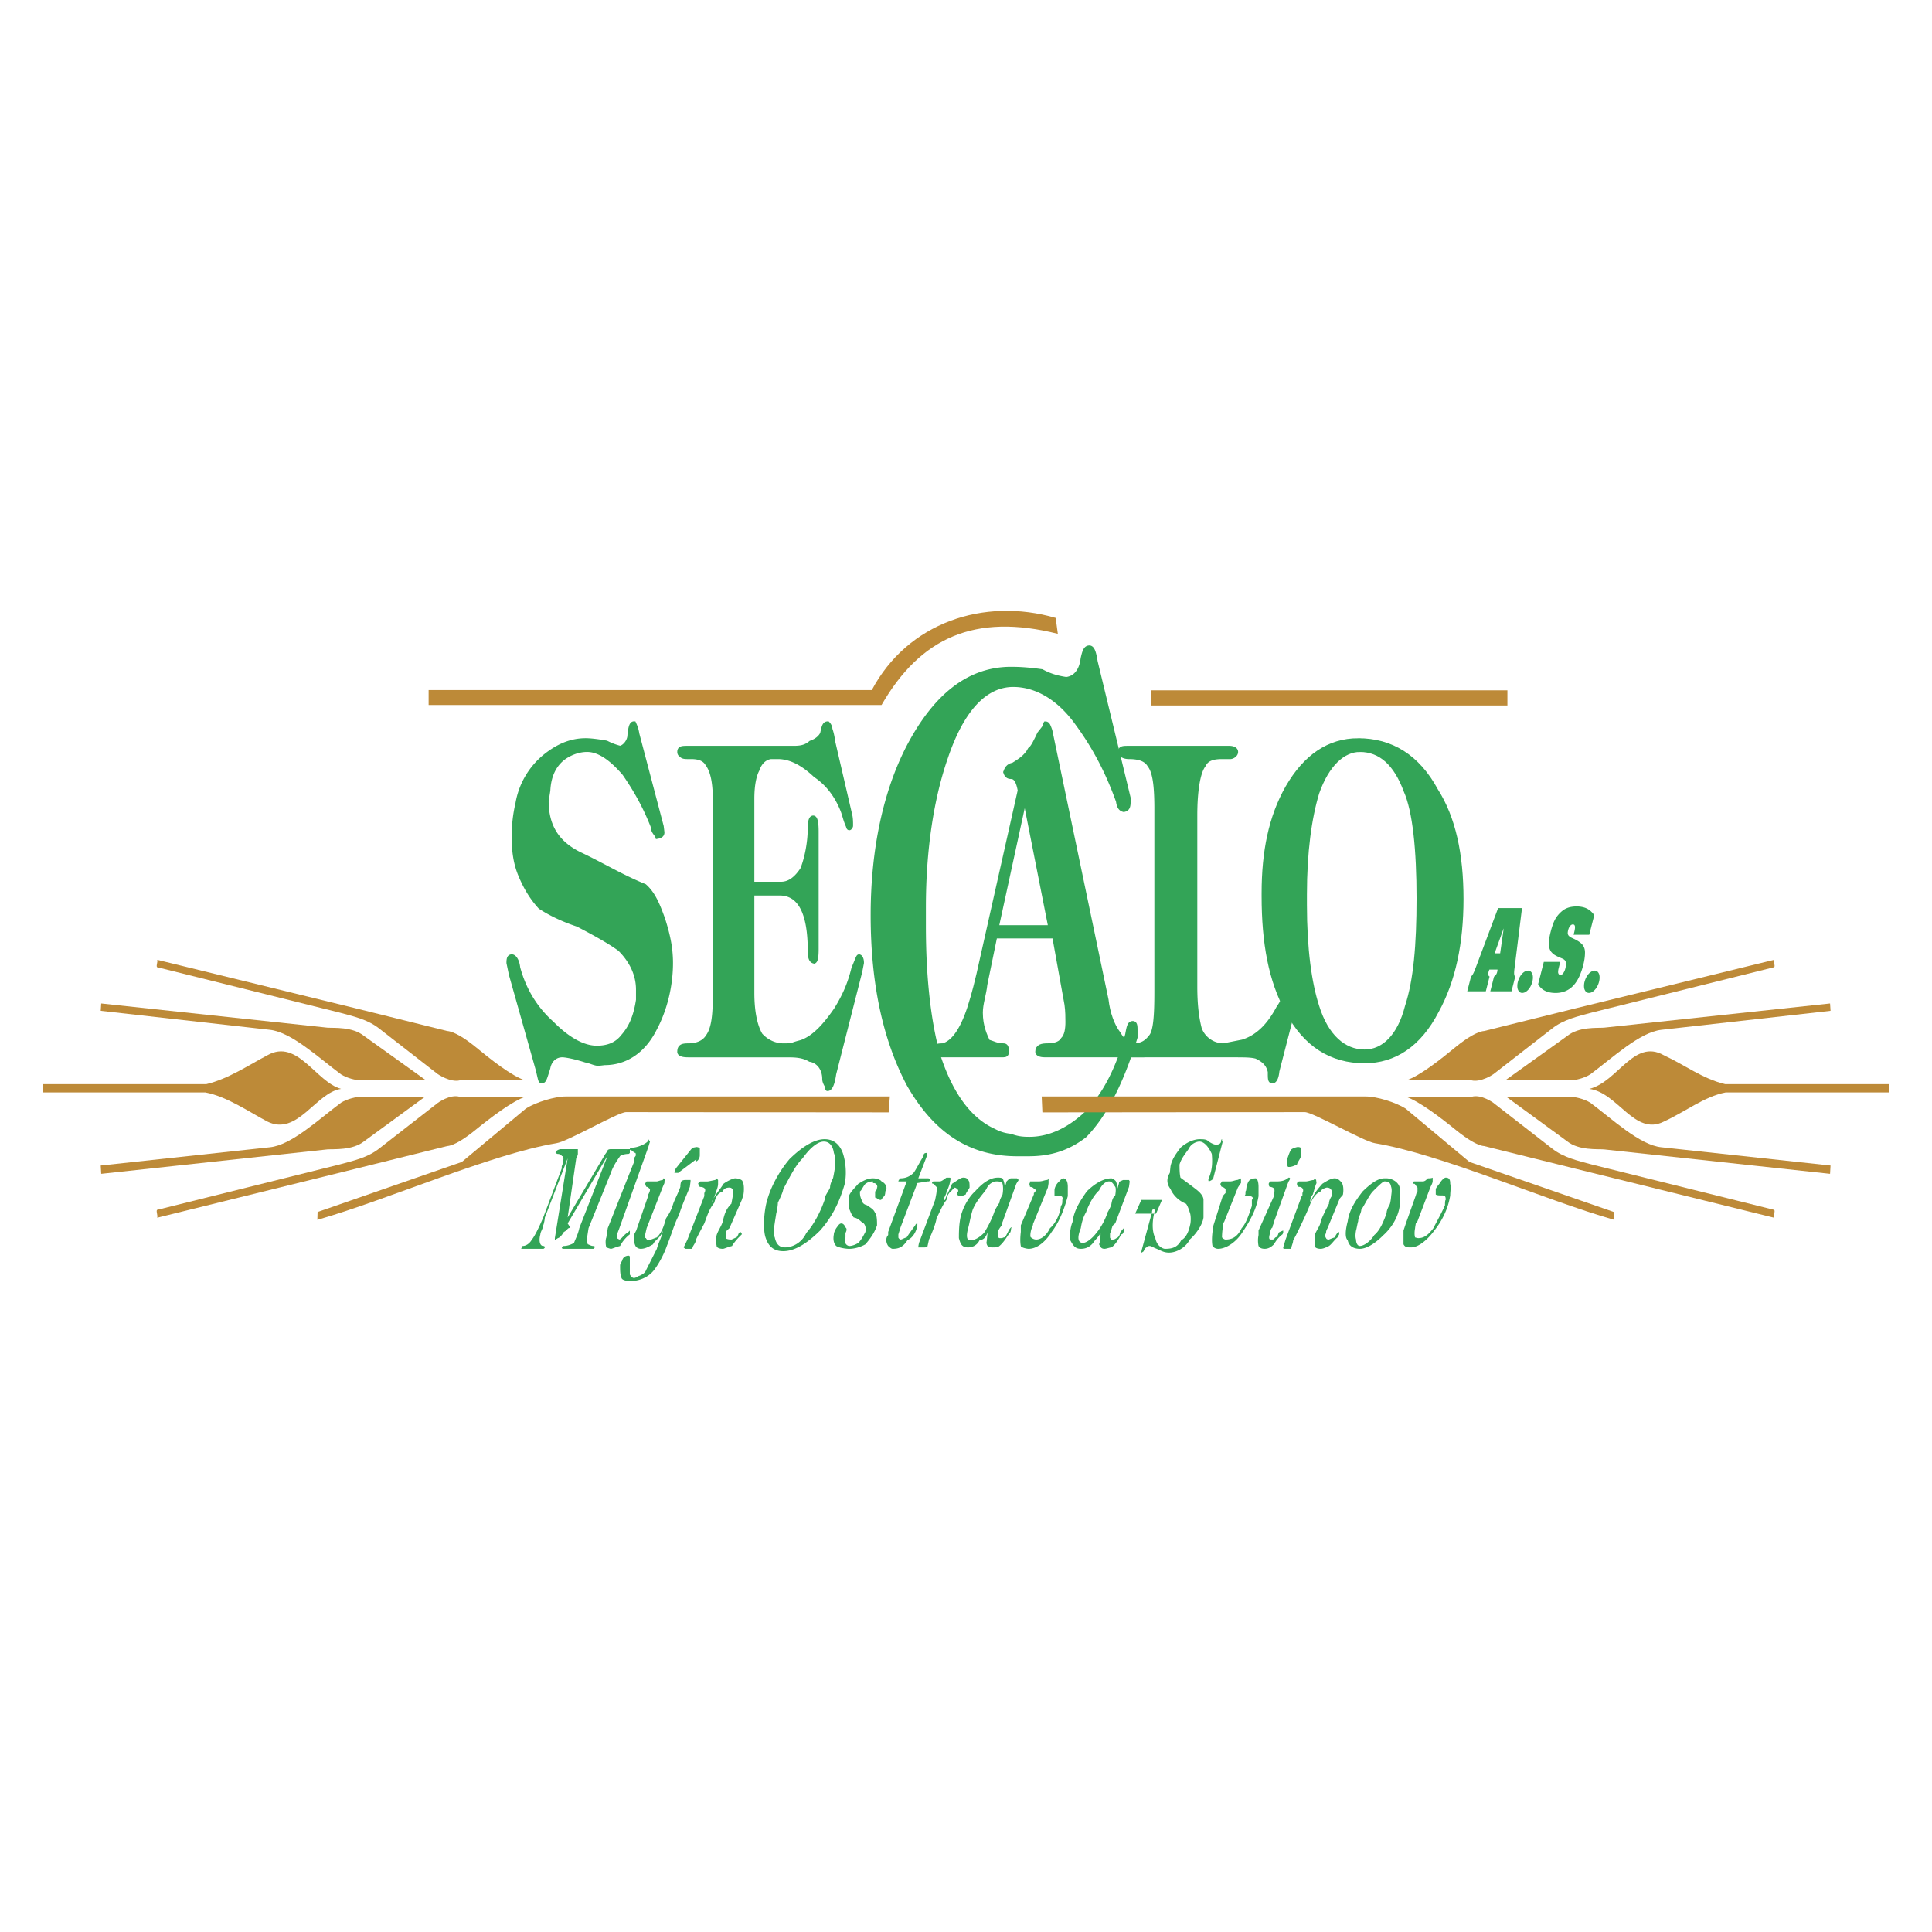 <svg xmlns="http://www.w3.org/2000/svg" width="2500" height="2500" viewBox="0 0 192.756 192.756"><path fill-rule="evenodd" clip-rule="evenodd" fill="#fff" d="M0 0h192.756v192.756H0V0z"/><path d="M135.506 73.889c3.289 0 5.918 1.609 7.74 4.971 1.752 2.746 2.533 6.368 2.533 10.842 0 4.379-.781 8.119-2.463 11.172-1.752 3.362-4.213 4.972-7.172 4.972-3.291 0-5.895-1.609-7.67-4.972-1.68-3.053-2.367-6.793-2.367-11.456v-.308c0-4.119.688-7.575 2.367-10.534 1.776-3.078 4.12-4.687 7.032-4.687zm.166.899c-1.682 0-3.291 1.468-4.285 4.308-.758 2.509-1.23 5.894-1.23 10.155v1.018c0 4.426.473 7.811 1.23 10.155.924 2.982 2.674 4.521 4.758 4.521 1.893 0 3.504-1.539 4.26-4.521.854-2.604 1.16-6.131 1.16-10.794 0-4.805-.379-8.711-1.301-10.771-.994-2.674-2.51-4.071-4.592-4.071z" fill="#33a457" stroke="#33a457" stroke-width=".471" stroke-miterlimit="2.613"/><path d="M115.408 80.777c0-2.202-.141-3.74-.709-4.45-.379-.663-1.207-.829-2.061-.829-.52 0-.828-.213-.898-.473.07-.379.307-.379.828-.379h10.084c.236 0 .639.071.639.379 0 .26-.33.473-.545.473h-.828c-.852 0-1.539.166-1.846.829-.545.71-.852 2.533-.852 5.042v17.067c0 2.154.236 3.385.449 4.213a2.575 2.575 0 0 0 2.391 1.682l1.918-.379c1.443-.45 2.604-1.539 3.574-3.361.922-1.326 1.301-2.841 1.916-4.687.238-.379.332-.663.402-.663.213 0 .285.213.285.592v.379l-2.746 10.651c-.07.781-.309.994-.449.994-.238 0-.238-.213-.238-.923-.141-.687-.543-1.16-1.371-1.539-.521-.142-1.16-.142-2.297-.142h-10.416c-.52 0-.592-.166-.592-.379 0-.45.072-.544.521-.544h.449c.924 0 1.373-.309 1.848-.924.473-.592.543-2.367.543-4.497V80.777h.001z" fill-rule="evenodd" clip-rule="evenodd" fill="#33a457" stroke="#33a457" stroke-width=".471" stroke-miterlimit="2.613"/><path d="M101.775 78.859c-.143-.781-.379-1.373-.9-1.373-.307 0-.449-.142-.545-.45.096-.26.238-.639.758-.71.615-.378 1.326-.829 1.682-1.539.307-.213.615-.899.945-1.586.285-.379.379-.45.521-.687 0-.237.07-.308.07-.308.238 0 .309.308.451.687l5.609 26.866c.143 1.278.592 2.58 1.207 3.361.473.829 1.064 1.208 1.918 1.208.449 0 .686.094.828.094.07 0 .166.143.166.45 0 .213-.096.379-.379.379h-9.871c-.521 0-.711-.166-.711-.308 0-.521.404-.615 1.02-.615.781 0 1.301-.237 1.514-.616.379-.378.475-1.065.475-1.751 0-.379 0-1.09-.096-1.752l-1.23-6.817h-5.941l-.994 4.829c-.096.971-.449 1.894-.449 2.816 0 1.373.449 2.297.732 2.912.568.142.854.379 1.539.379.236 0 .332.094.332.615 0 .236-.096.308-.332.308h-6.201c-.521 0-.687-.166-.687-.379 0-.45.237-.544.852-.544.994-.237 1.917-1.444 2.675-3.74.544-1.681.781-2.841.923-3.386l4.119-18.343zm.473.616l-2.84 13.067h5.42l-2.58-13.067z" fill-rule="evenodd" clip-rule="evenodd" fill="#33a457" stroke="#33a457" stroke-width=".471" stroke-miterlimit="2.613"/><path d="M108.047 65.722c.166-.781.309-1.089.639-1.089.285 0 .451.45.592 1.373l3.291 13.611v.308c0 .544-.07.781-.449.852-.309-.071-.475-.308-.545-.852-1.064-2.959-2.367-5.421-4.047-7.717-1.848-2.604-4.143-3.906-6.439-3.906-2.816 0-5.113 2.462-6.722 7.196-1.444 4.119-2.225 9.327-2.225 14.984v1.917c0 5.042.473 9.326 1.373 12.688 1.231 3.905 3.078 6.581 5.609 7.74.451.237.971.45 1.682.521.662.236 1.111.308 1.893.308 1.918 0 3.836-.829 5.658-2.51 1.775-1.751 3.219-4.45 4.143-7.953.141-.781.213-1.089.52-1.089.238 0 .238.308.238.781v.615c-1.445 4.663-3.055 7.717-5.043 9.776-1.68 1.302-3.455 1.847-5.586 1.847h-1.16c-4.591 0-8.095-2.226-10.793-6.96-2.344-4.45-3.574-10.013-3.574-16.854 0-6.486 1.23-12.285 3.574-16.807 2.698-5.137 6.06-7.74 10.202-7.74.9 0 1.895.071 3.055.237.992.544 1.846.686 2.438.781.92-.093 1.535-.851 1.676-2.058zM71.358 79.925c0-1.681-.189-2.959-.781-3.74-.308-.521-.923-.687-1.609-.687h-.308c-.284 0-.592 0-.687-.213-.095 0-.166-.118-.166-.26 0-.379.26-.379.852-.379h10.557c.781 0 1.231-.142 1.681-.521.473-.166.923-.45 1.16-.923.142-.687.213-.994.521-.994 0 0 .237.237.237.544.165.45.236.923.308 1.373l1.681 7.243c.071.308.071.71.071.947 0 .142 0 .142-.071.142 0 0 0 .142-.071.142s-.071-.142-.142-.284c-.237-.544-.308-.947-.474-1.396-.474-1.231-1.302-2.604-2.746-3.574-1.302-1.231-2.533-1.847-3.764-1.847h-.687c-.663.071-1.16.615-1.373 1.278-.308.568-.521 1.539-.521 2.912v8.521h2.912c.899 0 1.586-.639 2.13-1.467.379-.923.757-2.533.757-4.143 0-.521.071-.994.308-.994.236 0 .308.615.308 1.373v11.717c0 .758-.071 1.136-.213 1.208-.332-.071-.403-.45-.403-1.042 0-3.93-1.065-5.752-3.053-5.752h-2.746v9.942c0 1.822.284 3.29.829 4.214.616.687 1.444 1.065 2.296 1.065.45 0 .687 0 .995-.095.378-.143.757-.214.923-.284 1.16-.45 2.201-1.539 3.361-3.22.852-1.373 1.373-2.58 1.751-4.118.308-.71.45-1.16.521-1.16.094 0 .26.166.26.615l-.166.852-2.604 10.227c-.142 1.018-.378 1.468-.615 1.468-.071-.071-.071-.237-.071-.308-.237-.379-.237-.592-.237-.663 0-1.018-.591-1.799-1.444-1.941-.757-.449-1.609-.449-2.367-.449h-9.8c-.687 0-.852-.166-.852-.308 0-.521.26-.615.852-.615.923 0 1.609-.309 1.988-.924.616-.852.71-2.367.71-4.355V79.925h.002zM63.547 73.202l2.438 9.255.071.592c0 .166-.071.332-.45.402-.071-.237-.45-.473-.45-.994-.781-1.988-1.68-3.598-2.84-5.279-1.373-1.609-2.604-2.391-3.74-2.391-.923 0-1.822.379-2.461.876-.9.734-1.373 1.823-1.444 3.195l-.166 1.065c0 2.533 1.089 4.213 3.29 5.302 2.226 1.042 4.214 2.272 6.51 3.196.852.757 1.302 1.846 1.823 3.29.402 1.278.781 2.675.781 4.355 0 2.367-.616 4.734-1.61 6.58-1.16 2.297-2.982 3.386-4.971 3.386l-.616.071c-.378 0-.828-.261-1.278-.332-1.397-.449-2.178-.521-2.32-.521-.758 0-1.302.521-1.444 1.302-.308.971-.379 1.302-.615 1.302-.142 0-.142-.213-.379-1.16l-2.675-9.492-.237-1.136c0-.45.071-.615.308-.615.213 0 .521.378.592 1.089.568 2.13 1.681 4.048 3.385 5.562 1.586 1.609 3.125 2.462 4.497 2.462 1.089 0 1.988-.331 2.627-1.16.663-.758 1.231-1.751 1.515-3.646v-.497-.521c0-1.539-.687-2.912-1.823-4.048-.923-.687-2.391-1.515-4.213-2.462-1.988-.663-3.148-1.373-3.74-1.751-.852-.923-1.468-1.988-1.917-3.054-.544-1.231-.71-2.533-.71-3.906 0-1.065.095-2.154.378-3.361a7.73 7.73 0 0 1 2.699-4.663c1.23-.994 2.532-1.609 4.071-1.609.45 0 1.112.071 2.059.237a6.397 6.397 0 0 0 1.373.521c.45-.071.97-.687.97-1.302.071-.687.166-1.136.403-1.136.001.002.238.452.309.996z" fill-rule="evenodd" clip-rule="evenodd" fill="#33a457" stroke="#33a457" stroke-width=".471" stroke-miterlimit="2.613"/><path d="M56.635 115.573l-2.272 5.894c0 .071-.071.593-.166.781 0 .284-.284.663-.284.9-.166.592-.071 1.159.284 1.159.166 0 .166.143.166.143s-.071.142-.166.142h-2.201c.071-.142.071-.284.166-.284.355 0 .734-.308.9-.639.213-.213.686-1.137 1.136-2.202l1.847-4.899v-.213l.071-.166c.142-.544.142-.852-.071-.852 0-.071-.143-.213-.45-.213l-.166-.095c0-.285.473-.379.473-.379h1.752v.474c0 .142-.166.449-.166.449l-.852 5.894 3.763-6.343c.095-.095.237-.38.237-.38s.071-.094.308-.094h1.894v.379s-.071.095-.142.095c-.379 0-.758.142-.829.213-.142.236-.639.852-.923 1.681l-2.225 5.515-.143.924c0 .07 0 .544.071.687.071 0 .308.165.521.165h.095c.071 0 .071.143.071.143s-.071.142-.166.142h-3.053l-.071-.142s.071-.143.213-.143c.379 0 .781-.165 1.018-.308.071-.26.379-.781.521-1.468l2.841-7.267-4 6.794.118.188.142.213-.142.071c-.118 0-.189.237-.497.379-.142.237-.355.545-.592.615l-.237.143-.071.071v-.214l1.277-7.953zm6.604.403v-.402l.166-.236c.071-.071 0-.308 0-.308-.166 0-.332-.285-.497-.285-.071 0-.071-.094-.071-.094 0-.071.071-.143.166-.143.544 0 1.302-.308 1.609-.615l.071-.236.166.236-.166.545-2.888 8.095-.261.687v.308l.261.143c.071 0 .213-.143.284-.213 0 0 .237-.308.616-.545l.142-.142v.379a3.513 3.513 0 0 0-.97 1.159c-.544.143-.781.284-.923.284-.071 0-.45-.142-.45-.142-.095-.308-.095-.781 0-.994l.142-.924 2.603-6.557zm2.888 6.794c-.142.687-.829.971-.971 1.373-.544.308-.852.449-1.231.449-.236 0-.449-.142-.521-.284-.166-.308-.166-.781-.166-1.089l.237-.449 1.136-3.29.071-.214v-.095c.166-.308.166-.402.166-.544-.166-.143-.237-.213-.332-.213-.071 0-.142-.309-.142-.309 0-.07.142-.236.142-.236h1.018c.071 0 .45-.142.592-.142l.071-.166c.095 0 .166.166.095.308v.166l-.166.379-1.61 4.118-.142.616c-.071.308 0 .378.071.378.071.143.166.214.237.214.166 0 .615-.214.852-.284.45-.45.663-.995.924-1.918.308-.449.521-.828.687-1.373.142-.449.521-1.136.733-1.751 0-.379.095-.545.095-.545s.095-.142.402-.142h.52v.142l-.07.545c-.237.615-.758 1.751-1.089 2.816-.45.829-.757 1.988-1.207 3.077-.332.971-.923 1.965-1.302 2.438-.616.758-1.539 1.065-2.32 1.065-.355 0-.829-.071-.899-.308-.142-.355-.142-.758-.142-1.231 0-.213.142-.354.213-.521.095-.402.474-.474.616-.474.142 0 .142.071.142.331V127.146c.071.143.237.355.403.355.237 0 .45-.213.544-.213.355-.143.592-.332.663-.545.237-.474.71-1.396 1.088-2.154.142-.589.592-1.37.592-1.819zm3.361-7.125l-1.823 1.373h-.379c.071-.309.142-.45.142-.45l1.539-1.917.142-.143.379-.07c.094 0 .332.07.332.142v.687c0 .308-.237.615-.403.615l.071-.237zM70.956 120c.402-.829.923-1.373 1.231-1.895.308-.236.923-.544 1.16-.544.355 0 .734.166.734.308.165.236.165.899.095 1.302 0 .095-.095.309-.166.545l-1.231 2.816s-.284.237-.378.379v.616s.094.143.568.143c.071 0 .284-.143.521-.213 0 0 .213-.308.213-.45l.166-.095s.142.095.142.237l-.308.308c-.213.213-.592.687-.663.852-.544.143-.781.284-.923.284-.379 0-.615-.142-.615-.284a2.81 2.81 0 0 1 0-1.089c.142-.449.521-.971.615-1.373.142-.615.284-1.207.852-1.751.071-.379.142-.758.142-.829.142-.402 0-.781-.332-.781-.378 0-.592.143-.663.379-.474.166-.687.474-.852 1.137-.544.639-.758 1.467-.995 2.06-.449.852-.781 1.467-.852 1.681 0 .26-.308.567-.308.71 0 0-.071.142-.142.142h-.592l-.166-.142.379-.781 1.68-4.332v-.307c.237-.402 0-.615-.449-.615l-.166-.309c0-.07.166-.236.236-.236h.687c.143 0 .687-.142.781-.142l.143-.166.142.166v.378c0 .379-.213.758-.284 1.065-.094.163-.189.542-.402.826zm11.314-6.344c.923 0 1.539.544 1.847 1.468.236.757.379 1.894.166 2.981-.544 1.895-1.302 3.361-2.461 4.664-1.373 1.373-2.604 2.059-3.669 2.059-.852 0-1.444-.378-1.751-1.302-.237-.615-.237-1.988 0-3.219.308-1.539 1.207-3.29 2.367-4.663 1.229-1.206 2.46-1.988 3.501-1.988zm-.071.237c-.615 0-1.373.615-2.13 1.681-.71.687-1.302 1.917-1.917 3.054-.071.402-.308.853-.544 1.373 0 .236-.071.71-.166 1.089-.142.971-.355 1.917-.142 2.367.142.687.474.994 1.018.994.734 0 1.681-.45 2.13-1.444.687-.758 1.373-1.988 1.822-3.29 0-.45.402-.853.545-1.231 0-.449.308-.923.308-.994.236-1.136.308-1.917.071-2.461-.071-.593-.379-1.138-.995-1.138zm4.9 3.669c.402 0 .781.166.852.308.378.166.663.615.378.994 0 .308-.095.474-.095.474-.213.143-.284.379-.354.379-.308 0-.379-.236-.568-.236v-.616c.189-.095.189-.379.189-.379.071-.07 0-.449-.331-.449h-.071v-.166c-.45 0-.616.166-.758.236-.308.379-.378.663-.544.758 0 .308 0 .474.166.853.071.284.213.449.521.521.616.402.687.474.829.781.189.213.189.828.189 1.23-.261.758-.639 1.278-1.16 1.895-.544.308-1.16.449-1.609.449s-1.089-.142-1.302-.284c-.308-.308-.308-.781-.237-1.159 0-.237.237-.616.237-.616.213-.284.308-.473.521-.473.166 0 .332.188.402.401.143.071.143.309 0 .545v.45l-.071.07c0 .143 0 .474.071.474 0 .143.237.308.379.308.308 0 .687-.165.899-.308.332-.331.545-.781.71-1.089.071-.379 0-.663-.165-.852-.143 0-.474-.521-.995-.593-.308-.378-.378-.757-.45-.828-.071-.402-.071-.923-.071-1.159.071-.45.521-.853.971-1.374.402-.238.851-.545 1.467-.545zm2.746.307h-.213c0-.142.213-.308.213-.308.307 0 .828-.071 1.301-.544.237-.309.474-.829.995-1.681 0-.213.071-.308.331-.308 0 0 .071.095 0 .308l-.852 2.225h.994c.071 0 .308.166.071.308h-.142l-1.018.166-1.68 4.426-.213.688v.308c0 .07.142.213.213.213.165 0 .307-.143.615-.213.142-.237.473-.687.852-1.208.071-.188.213-.188.213-.188v.188c-.071.521-.379 1.208-.994 1.492-.45.71-.899.852-1.467.852-.143 0-.284-.142-.45-.284-.213-.308-.284-.781 0-1.089v-.308l1.847-5.042h-.616v-.001zm4.45 1.847c.142-.545.521-1.089.687-1.61.615-.378.852-.615 1.136-.615.236 0 .379.071.474.237.142.142.142.378.142.757-.142.284-.379.545-.379.687-.236.095-.379.166-.521.166-.166 0-.568-.166-.237-.474.071-.236-.332-.379-.332-.379s-.213.143-.378.379c-.071 0-.45.402-.45.853-.379.449-.687 1.23-.994 1.822-.071.521-.45 1.468-.758 2.131a48.64 48.64 0 0 1-.142.639c0 .143-.261.143-.332.143h-.592c0-.143.071-.45.071-.45l1.609-4.284c.071-.379.143-.687.143-.853.071-.095.071-.449 0-.449s-.237-.309-.308-.309c-.142 0-.142-.07-.142-.07 0-.166.142-.166.142-.166h.615c.237 0 .544-.308.687-.379h.308c.071 0 .142.071.071.237 0 .142-.142.757-.379 1.136 0 .308-.284.616-.284.853h.143v-.002zm5.279-2.226c.377 0 .52.071.52.237.072.142.236.687.072 1.041l.26-.899.143-.142s.164-.166.307-.166h.592l.166.166-.236.378-1.373 3.812s-.072.143-.072.331c-.236.284-.377.521-.377.663v.545l.141.07h.236c.072 0 .143-.07.215-.07.164 0 .26-.308.402-.545.164-.379.307-.45.307-.45s.213.071 0 .071c0 .237-.07.474-.143.474-.307.45-.639.994-1.018 1.302-.141.143-.52.143-.686.143-.475 0-.545-.143-.615-.45.07-.331.07-.781.141-1.089-.213.545-.379.758-.828.829-.283.567-.781.71-1.135.71-.616 0-.758-.308-.923-.924 0-.378 0-1.065.094-1.681.143-1.136.829-2.366 1.515-2.982.897-.995 1.608-1.374 2.295-1.374zm-.166.379c-.213 0-.758.166-.994.758-.238.402-.971 1.089-1.373 2.083-.237.757-.308 1.35-.45 1.822-.237.924-.095 1.208.213 1.208.473 0 .922-.284 1.372-.734.309-.474.854-1.468 1.09-2.296.07-.071.309-.545.449-.71 0-.284.236-.663.309-.829.07-.402.07-.757 0-1.065-.073-.237-.45-.237-.616-.237zm3.668 1.468l.072-.166v-.142c.236-.166.236-.402 0-.402 0-.143-.285-.213-.379-.213l-.072-.309c.072-.07.072-.236.072-.236h.875c.355 0 .592-.142.828-.142.072 0 .143-.166.143-.166v.474c0 .07-.07.449-.07.449l-1.396 3.433-.072.143c0 .188-.141.473-.141.473-.166.474-.166.924-.072.924.072.07.285.213.521.213.33 0 .922-.213 1.373-1.137.568-.473 1.018-1.443 1.088-2.225.143-.143.143-.308.143-.592.07-.236 0-.379-.213-.379h-.379c-.189 0-.189-.071-.189-.071v-.497c0-.284.189-.663.473-.899.096-.142.309-.308.379-.308.309 0 .475.308.475.853v.923c-.379 1.373-.854 2.58-1.611 3.574-.686 1.089-1.537 1.681-2.295 1.681-.213 0-.781-.142-.781-.284-.07-.308-.07-.852 0-1.396v-.663l1.228-2.913zm7.813-1.775c.07 0 .377.166.449.308.07.166.236.615.07.994l.236-.828c0-.166.096-.166.096-.166l.307-.142h.592l.072.142-.072.545-1.373 3.646s-.307.188-.307.401c-.07.071-.07.45-.213.545v.45c0 .07.143.213.143.213h.141c.236 0 .309-.143.379-.143.166-.07.332-.308.332-.521.143-.236.379-.474.379-.474v.237c0 .142-.072.379-.236.379-.238.378-.545.994-.994 1.302-.143 0-.521.142-.688.142-.307 0-.402-.142-.545-.449.143-.402.143-.687.143-1.137-.213.45-.592.734-.734.994-.379.45-.779.592-1.23.592-.543 0-.758-.284-1.088-.923 0-.45 0-1.137.26-1.752.143-1.207.828-2.201 1.42-3.054.849-.828 1.703-1.301 2.461-1.301zm-.239.307c-.283 0-.686.236-.994.899-.449.402-.971 1.231-1.301 2.178-.309.521-.449 1.113-.521 1.586-.379.924-.307 1.468.213 1.468.379 0 .924-.474 1.23-.852a6.598 6.598 0 0 0 1.232-2.202c.141-.236.379-.71.379-.852.07-.379.141-.615.377-.829.072-.402.072-.781 0-.852-.236-.378-.376-.544-.615-.544zm3.221 1.847h2.059l-.592 1.373h-2.082l.615-1.373zm8.119-5.823l-.924 3.598c0 .237-.473.379-.473.379s-.072-.142 0-.308c.377-.853.377-1.681.307-2.438-.307-.687-.758-1.231-1.23-1.231-.379 0-.9.308-1.041.687-.309.45-.781.994-.947 1.609 0 .379 0 .899.094 1.302.072.071.758.545 1.516 1.137.309.236.781.639.781 1.089v1.751c-.07.593-.615 1.539-1.373 2.202-.379.781-1.303 1.302-2.059 1.302-.475 0-.711-.143-1.232-.379-.377-.142-.543-.284-.709-.284a.377.377 0 0 0-.309.143c-.07 0-.213.142-.283.378 0 0-.166.143-.236.143 0 0 0-.143.07-.379l.994-3.646c0-.236.096-.308.096-.308.141 0 .236.071.141.308-.236.971-.236 1.965.096 2.58.141.781.732 1.065.971 1.065.709 0 1.23-.142 1.609-.852.543-.284.781-.971.922-1.681.072-.521 0-.971-.07-1.113-.07-.236-.236-.71-.379-.852-.924-.379-1.373-1.065-1.539-1.468-.402-.521-.402-1.065-.07-1.609l.07-.663c.166-.781.615-1.325.994-1.847.688-.615 1.445-.852 1.895-.852.402 0 .709 0 .924.236.473.308.686.308.686.308.166 0 .473 0 .545-.308 0-.236.094-.236.094-.236v.236h.069v.001zm0 5.444l.141-.166.143-.142v-.402c-.143-.143-.283-.213-.355-.213-.094 0-.166-.309-.166-.309.072-.07.166-.236.166-.236h.828c.215 0 .545-.142.688-.142.07 0 .379-.166.379-.166v.474c-.072.07-.309.449-.309.449l-1.373 3.433-.141.143v.473c-.072.474-.072.924-.072.924.072.07.213.213.355.213.615 0 1.16-.213 1.609-1.137.449-.473.758-1.443 1.018-2.225v-.592c.213-.236 0-.379-.26-.379h-.213c-.096 0-.236-.071-.236-.071.141-.095 0-.402.141-.497 0-.284.096-.663.238-.899.07-.142.33-.308.709-.308.143 0 .285.308.285.853v.923c-.213 1.373-.924 2.58-1.586 3.574-.688 1.089-1.705 1.681-2.439 1.681a.701.701 0 0 1-.568-.284c-.07-.308-.07-.852 0-1.396l.096-.663.922-2.913zm7.479-4.899c.238 0 .332.07.332.142v.687c0 .308-.332.615-.402.923-.379.166-.545.237-.828.237-.096 0-.096-.071-.096-.071-.07-.095-.07-.379-.07-.71.07-.071.166-.521.379-.9.07-.167.614-.308.685-.308zm-2.367 4.899v-.166c.072-.308.072-.544 0-.544 0-.143-.307-.213-.379-.213-.141 0-.141-.309-.141-.309 0-.07.141-.236.213-.236h.615c.545 0 .852-.142 1.064-.308l.096-.071c.141 0 .213.071 0 .379l-.096.236-1.373 3.812c0 .143-.141.331-.141.544-.166.071-.238.45-.238.545-.141.45-.141.663.072.663h.166c.141 0 .213-.143.283-.213.166 0 .309-.308.309-.45.07-.095.473-.236.473-.236v.236l-.07.143c-.402.308-.615.592-.854.994-.307.308-.592.449-.922.449-.379 0-.521-.142-.615-.284a2.772 2.772 0 0 1 0-1.089v-.449l1.538-3.433zm3.669.663c.213-.829.709-1.373 1.16-1.895.379-.236.852-.544 1.23-.544.283 0 .449.166.592.308.307.236.307.899.236 1.302 0 .095-.309.309-.379.545l-1.16 2.816s-.141.237-.141.379c0 .095-.096.308-.096.308 0 .237.096.308.096.308s0 .143.283.143c0 0 .332-.143.568-.213 0 0 .143-.308.283-.45l.166-.095v.237l-.166.308c-.283.213-.592.687-.852.852-.283.143-.592.284-.828.284-.379 0-.592-.142-.592-.284v-1.089c.143-.449.592-.971.592-1.373.236-.615.545-1.207.828-1.751 0-.379.26-.758.332-.829 0-.402-.072-.781-.545-.781-.07 0-.545.143-.615.379-.376.164-.685.472-.992 1.135-.236.639-.615 1.467-.9 2.06-.402.852-.709 1.467-.852 1.681 0 .26-.166.567-.166.71l-.07.142h-.688c-.07 0-.07-.142-.07-.142l.236-.781 1.609-4.332.072-.071v-.236c.213-.402-.072-.615-.309-.615s-.236-.309-.236-.309c0-.07.07-.236.236-.236h.615c.285 0 .592-.142.828-.142l.096-.166.143.166c0 .142.07.308 0 .378-.143.379-.238.758-.332 1.065-.141.165-.354.544-.212.828zm7.575-2.438c.449 0 1.16.308 1.303.923.07.379.07 1.231 0 1.823-.143 1.159-.854 2.225-1.611 2.911-.922.924-1.75 1.373-2.365 1.373-.451 0-1.066-.142-1.209-.852-.33-.284-.188-1.208 0-1.895.143-1.136.83-2.13 1.492-2.982.852-.828 1.539-1.302 2.178-1.302h.212v.001zm-.213.307c-.166 0-.711.545-1.16.994-.379.402-.758 1.231-1.16 1.847 0 .308-.307.757-.307 1.136-.072.214-.143.687-.213.924-.072.379-.072.687 0 .899 0 .331.141.639.379.639.473 0 1.135-.567 1.443-1.089.545-.449.922-1.302 1.23-2.201 0-.308.236-.71.309-.853.07-.165.141-.686.141-.828.072-.474.072-.71 0-.923-.07-.379-.213-.545-.662-.545zm3.125 1.397l.07-.236.096-.166v-.379c-.096-.07-.238-.379-.309-.379-.166 0-.166-.07-.166-.07 0-.166.166-.166.166-.166h.828c.309 0 .449-.308.545-.308.379 0 .449-.071.449-.071v.379c0 .166-.213.545-.213.545l-1.301 3.432-.166.214s-.072.401-.072.473c-.07.379-.07.687 0 .924 0 0 .238.07.309.07.592 0 .994-.308 1.516-.994.307-.615.828-1.515 1.158-2.296 0-.142 0-.521.072-.521 0-.379-.072-.45-.402-.45h-.143c-.379 0-.449-.095-.449-.095v-.544c.07-.213.449-.592.52-.758.238-.308.402-.379.475-.379.379 0 .449.237.449.615.096.379 0 .758 0 1.16-.213 1.373-.852 2.58-1.586 3.504-.711.971-1.609 1.681-2.32 1.681-.379 0-.592 0-.756-.308v-1.373l.236-.71.994-2.794zM149.117 95.114l.891-2.459h.012l-.35 2.459h-.553zm-.502 2.314a.222.222 0 0 1-.123-.163.633.633 0 0 1 .02-.292c.01-.039.021-.079.037-.121s.031-.082.049-.121h.809a1.21 1.21 0 0 1-.012.118c-.006.039-.012.081-.023.124a.846.846 0 0 1-.121.282.519.519 0 0 1-.189.173l-.375 1.472h2.115l.375-1.472c-.041-.022-.07-.066-.086-.127a.77.77 0 0 1-.027-.215 2.6 2.6 0 0 1 .012-.247 5.82 5.82 0 0 1 .027-.224l.748-6.013h-2.385l-2.211 5.886c-.045.108-.088.223-.135.343a3.095 3.095 0 0 1-.156.339.946.946 0 0 1-.199.258l-.377 1.472h1.852l.375-1.472zM151.875 99.064a.702.702 0 0 0 .404-.147c.133-.095.252-.228.359-.394.105-.168.188-.358.244-.572.053-.215.068-.405.047-.573a.698.698 0 0 0-.158-.394.41.41 0 0 0-.328-.146.613.613 0 0 0-.297.083 1.201 1.201 0 0 0-.291.232c-.092.101-.174.218-.246.354s-.129.282-.17.444a1.532 1.532 0 0 0-.047.572.736.736 0 0 0 .16.394.424.424 0 0 0 .323.147zM156.996 93.265h1.562l.5-1.955a2.027 2.027 0 0 0-.492-.515 1.747 1.747 0 0 0-.588-.274 2.57 2.57 0 0 0-.682-.083 2.881 2.881 0 0 0-.512.041 2.064 2.064 0 0 0-.514.155c-.17.074-.33.181-.486.318a3.122 3.122 0 0 0-.365.379 2.65 2.65 0 0 0-.27.403c-.076.143-.146.3-.209.475a9.447 9.447 0 0 0-.188.592l-.047.184c-.09.356-.146.661-.166.916s-.008.47.033.646c.043.176.113.323.211.442.1.119.219.223.365.31.145.086.309.167.492.242.107.042.203.082.291.124s.158.099.213.168c.057.071.088.17.096.295.008.128-.016.296-.068.507a1.403 1.403 0 0 1-.111.299.887.887 0 0 1-.168.242.315.315 0 0 1-.211.099.206.206 0 0 1-.156-.074.348.348 0 0 1-.074-.197 1.518 1.518 0 0 1 .055-.398c.041-.176.094-.389.158-.638h-1.639l-.568 2.227c.129.222.283.396.465.523.182.127.381.218.598.271.215.054.439.079.668.078a2.559 2.559 0 0 0 1.051-.21c.301-.138.562-.331.781-.581.219-.248.404-.542.557-.879a6.74 6.74 0 0 0 .381-1.109l.01-.038c.049-.195.088-.389.117-.583.029-.193.045-.379.047-.56a1.458 1.458 0 0 0-.047-.452 1.117 1.117 0 0 0-.391-.581 2.162 2.162 0 0 0-.279-.199c-.1-.06-.199-.114-.299-.163a8.745 8.745 0 0 0-.289-.136 1.344 1.344 0 0 1-.143-.078.679.679 0 0 1-.146-.111.378.378 0 0 1-.096-.14c-.027-.069-.035-.142-.027-.221.006-.081.023-.161.043-.244.027-.105.064-.198.109-.281a.67.67 0 0 1 .162-.197.317.317 0 0 1 .197-.074c.08.001.137.031.168.085a.403.403 0 0 1 .043.216 1.602 1.602 0 0 1-.035.286c-.02.102-.043.2-.068.293l-.039.155zM158.529 99.064a.702.702 0 0 0 .404-.147c.133-.095.252-.228.359-.394.105-.168.188-.358.244-.572.053-.215.068-.405.047-.573a.698.698 0 0 0-.158-.394.413.413 0 0 0-.328-.146.613.613 0 0 0-.297.083 1.201 1.201 0 0 0-.291.232c-.092.101-.174.218-.246.354s-.129.282-.172.444a1.57 1.57 0 0 0-.045.572.736.736 0 0 0 .16.394.42.42 0 0 0 .323.147z" fill-rule="evenodd" clip-rule="evenodd" fill="#33a457"/><path d="M161.047 121.704c-7.031-2.012-17.305-6.557-23.861-7.646-1.135-.166-6.178-3.102-7.006-3.102l-26.18.025-.07-1.586h32.334c1.088 0 2.957.567 3.977 1.207l6.367 5.326 14.414 4.994.025.782zM188.504 108.992h-16.332c-2.131.403-4.049 1.941-6.18 2.912-2.91 1.468-4.592-2.912-7.432-3.267 2.84-.687 4.449-5.042 7.432-3.361 2.131.994 3.906 2.367 6.131 2.888h16.381v.828z" fill-rule="evenodd" clip-rule="evenodd" fill="#bd8a38"/><path d="M150.182 107.785h6.438c.592 0 1.42-.213 2.037-.592 2.225-1.656 4.945-4.213 7.1-4.449l16.877-1.895-.047-.733-22.559 2.414c-.639.048-2.508-.118-3.668.829l-6.178 4.426zM150.275 109.419h6.297c.568 0 1.467.213 2.084.592 2.225 1.657 4.945 4.237 7.1 4.45l16.877 1.822-.047.829-22.559-2.438c-.639-.047-2.508.118-3.668-.805l-6.084-4.45z" fill-rule="evenodd" clip-rule="evenodd" fill="#bd8a38"/><path d="M140.311 107.785h6.486c.945.237 2.201-.592 2.295-.686l5.752-4.475c1.16-.923 2.604-1.23 4-1.609l18.18-4.521c.096-.213-.094-.497-.023-.733l-19.67 4.805-9.256 2.296c-.686.048-1.775.734-2.77 1.539-1.61 1.326-3.645 2.935-4.994 3.384zM140.264 109.419h6.58c.947-.261 2.154.592 2.248.687l5.752 4.474c1.16.923 2.604 1.23 4 1.609l18.18 4.521c.096.213-.094.497-.023.781l-19.67-4.853-9.256-2.296c-.686-.048-1.775-.758-2.77-1.562-1.633-1.325-3.717-2.912-5.041-3.361zM31.663 121.704c7.03-2.012 17.303-6.557 23.836-7.646 1.16-.166 6.154-3.102 6.959-3.102l26.203.024.119-1.586H56.446c-1.089 0-2.983.567-3.977 1.207l-6.391 5.326-14.392 4.994-.023.783zM4.252 108.992H20.49c2.154.403 4.355 1.941 6.202 2.912 2.983 1.468 4.829-2.912 7.338-3.267-2.509-.687-4.355-5.042-7.338-3.361-1.894.994-3.906 2.367-6.107 2.888H4.252v.828z" fill-rule="evenodd" clip-rule="evenodd" fill="#bd8a38"/><path d="M42.503 107.785h-6.438c-.591 0-1.42-.213-2.035-.592-2.226-1.656-4.947-4.213-7.102-4.449l-16.877-1.895.047-.733 22.558 2.414c.639.048 2.509-.118 3.669.829l6.178 4.426zM42.409 109.419h-6.296c-.568 0-1.467.213-2.083.592-2.226 1.657-4.947 4.237-7.102 4.45l-16.877 1.822.047.829 22.558-2.438c.639-.047 2.509.118 3.669-.805l6.084-4.45z" fill-rule="evenodd" clip-rule="evenodd" fill="#bd8a38"/><path d="M52.375 107.785h-6.486c-.947.237-2.202-.592-2.296-.686l-5.752-4.475c-1.16-.923-2.604-1.23-4-1.609l-18.179-4.521c-.095-.213.095-.497.024-.733l19.67 4.805 9.255 2.296c.687.048 1.775.734 2.769 1.539 1.609 1.326 3.645 2.935 4.995 3.384zM52.421 109.419h-6.58c-.947-.261-2.154.592-2.249.687l-5.752 4.474c-1.16.923-2.604 1.23-4 1.609l-18.179 4.521c-.095.213.095.497.024.781l19.67-4.853 9.255-2.296c.687-.048 1.775-.758 2.769-1.562 1.634-1.325 3.717-2.912 5.042-3.361zM87.951 70.338c3.882-6.723 9.303-9.184 17.588-7.102l-.213-1.586c-7.174-2.083-14.771.474-18.345 7.196H42.764v1.491h45.187v.001zM114.842 70.385h35.553v-1.514h-35.553v1.514z" fill-rule="evenodd" clip-rule="evenodd" fill="#bd8a38"/></svg>